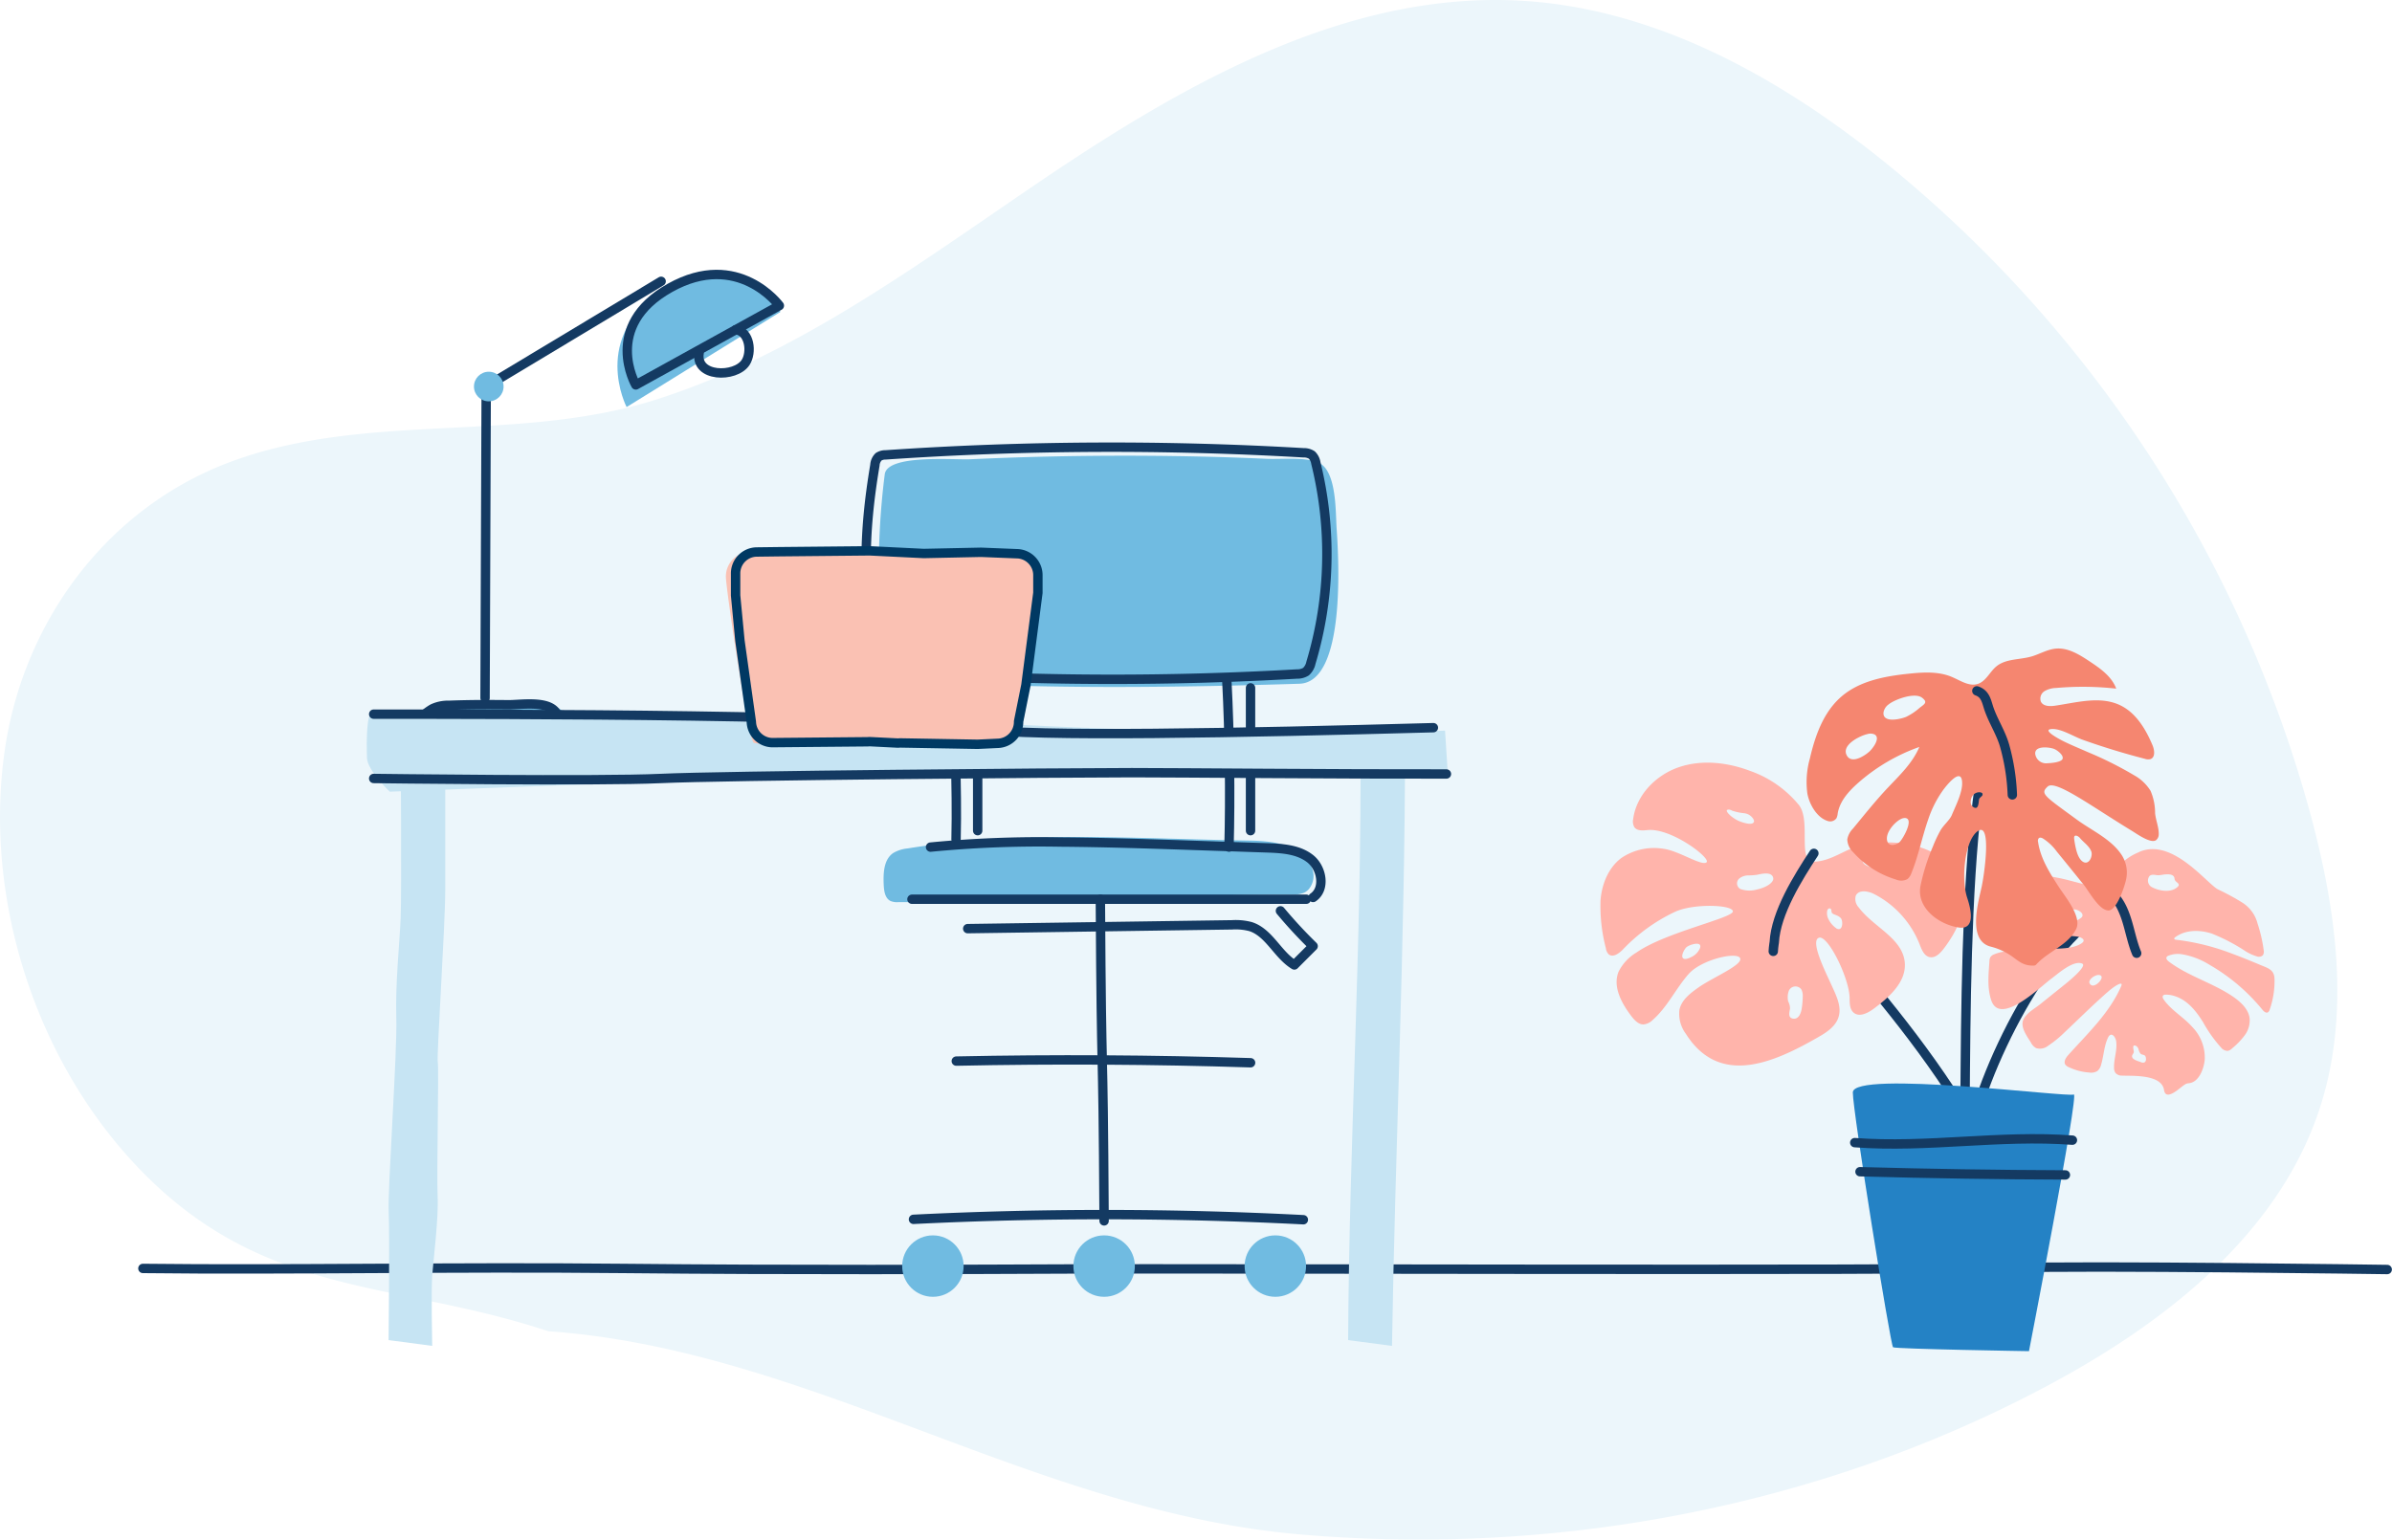 <svg xmlns="http://www.w3.org/2000/svg" width="509.615" height="328.104" viewBox="0 0 509.615 328.104">
  <g id="Group_30773" data-name="Group 30773" transform="translate(-89 -1146.896)">
    <g id="Group_30761" data-name="Group 30761" transform="translate(0 -103.104)">
      <path id="Background" d="M722.778-1060.675c-32.587-10.841-60.351-6.971-86.9-34.382-22.172-22.889-33.4-57.5-28.943-89.129,3.882-27.542,21.713-51.922,48.135-61.764,28.985-10.8,61.086-3.894,90.524-13.228,30.235-9.586,56.176-29.094,82.122-46.656,30.812-20.856,65.469-40.6,102.61-38.376,28.535,1.706,54.82,16.384,77.09,34.306a270.374,270.374,0,0,1,90.809,139.094c5.5,20.384,8.521,42.325,2.03,62.416-8.786,27.195-33.344,46.214-58.591,59.6-48.324,25.631-104.188,36.1-158.58,31.433-56.686-4.865-104.522-39.377-160.3-43.318" transform="translate(-516.966 2594.381)" fill="#ecf6fb"/>
      <path id="Path_10671" data-name="Path 10671" d="M659.17-651.828c30.639.367,65.921-.367,102.13,0s72.648.212,97.505.106,178.247.375,196.816-.212,81.7.336,81.7.336" transform="translate(-539.725 2172.146)" fill="none" stroke="#143a62" stroke-linecap="round" stroke-linejoin="round" stroke-width="2"/>
      <g id="Group_30751" data-name="Group 30751" transform="translate(273.535 1345.306)">
        <g id="Group_30748" data-name="Group 30748" transform="translate(3.707 83.062)">
          <path id="Path_10672" data-name="Path 10672" d="M1224.238-834.216a4.424,4.424,0,0,0,.746-4.271c-1.9-5.37-8.709-6-13.428-6.07-24.354-.381-48.727-2.221-72.834,1.682a7.271,7.271,0,0,0-3.06.987c-2.012,1.4-2.11,4.294-2,6.746.057,1.319.271,2.89,1.459,3.465a3.706,3.706,0,0,0,1.646.243c9.634-.053,19.148.119,28.838,0,18.332-.245,36.582-1.677,54.878-1.62a6.424,6.424,0,0,0,2.731-.389A3.119,3.119,0,0,0,1224.238-834.216Z" transform="translate(-1133.629 845.324)" fill="#70bbe1"/>
          <path id="Path_10673" data-name="Path 10673" d="M1236.233-831.281c2.673-1.813,1.9-6.3-.65-8.285s-6.014-2.177-9.242-2.288l-15.219-.518c-9.6-.327-19.219-.654-28.83-.721a239.651,239.651,0,0,0-27.557,1.08" transform="translate(-1144.722 844.173)" fill="none" stroke="#143a62" stroke-linecap="round" stroke-linejoin="round" stroke-width="2"/>
          <path id="Path_10674" data-name="Path 10674" d="M1146.373-817.353h84.008" transform="translate(-1140.327 830.622)" fill="none" stroke="#143a62" stroke-linecap="round" stroke-linejoin="round" stroke-width="2"/>
        </g>
        <path id="Path_10675" data-name="Path 10675" d="M1171.427-808.347l56.261-.809a12.6,12.6,0,0,1,3.961.364c4,1.253,5.782,6.01,9.366,8.182l4-4a98.564,98.564,0,0,1-6.963-7.527" transform="translate(-1149.789 910.944)" fill="none" stroke="#143a62" stroke-linecap="round" stroke-linejoin="round" stroke-width="2"/>
        <path id="Path_10676" data-name="Path 10676" d="M1230.993-817.356c.268,44.846.535,23.7.8,68.549" transform="translate(-1181.098 913.685)" fill="none" stroke="#143a62" stroke-linecap="round" stroke-linejoin="round" stroke-width="2"/>
        <path id="Path_10677" data-name="Path 10677" d="M1147.068-674.664a824.625,824.625,0,0,1,83.06.084" transform="translate(-1136.986 839.213)" fill="none" stroke="#143a62" stroke-linecap="round" stroke-linejoin="round" stroke-width="2"/>
        <path id="Path_10678" data-name="Path 10678" d="M1166.294-744.925q31.35-.652,62.7.353" transform="translate(-1147.091 875.75)" fill="none" stroke="#143a62" stroke-linecap="round" stroke-linejoin="round" stroke-width="2"/>
        <g id="Group_30749" data-name="Group 30749" transform="translate(0 0)">
          <path id="Path_10679" data-name="Path 10679" d="M1182.9-967.314c-14.495.02-28.985-.315-43.457-1.139-10.007-.569-7.8-14.209-7.991-21.367a158.819,158.819,0,0,1,1.239-22.792c.511-4.333,14.707-3.062,18.251-3.227q11.756-.549,23.526-.7,13.16-.165,26.32.142,6.58.161,13.154.459c3.235.148,7.818-.4,10.9.692,4.2,1.486,3.874,10.665,4.123,14.173.486,6.851,1.913,32.77-7.927,33.073C1208.308-967.605,1195.6-967.331,1182.9-967.314Z" transform="translate(-1128.733 1018.407)" fill="#70bbe1"/>
          <path id="Path_10680" data-name="Path 10680" d="M1177.824-970.956q-23.246-.016-46.456-1.605a2.825,2.825,0,0,1-1.655-.47,2.782,2.782,0,0,1-.744-1.4c-4.261-14.124-3.7-27.811-1.29-42.151a2.728,2.728,0,0,1,.788-1.793,2.711,2.711,0,0,1,1.5-.407,704.984,704.984,0,0,1,89.034-.444,3.053,3.053,0,0,1,1.762.474,3.009,3.009,0,0,1,.856,1.705,80.811,80.811,0,0,1-1.043,42.565,3.5,3.5,0,0,1-1.063,1.9,3.552,3.552,0,0,1-1.945.5Q1197.718-970.942,1177.824-970.956Z" transform="translate(-1125.815 1020.415)" fill="none" stroke="#143a62" stroke-linecap="round" stroke-linejoin="round" stroke-width="2"/>
        </g>
        <ellipse id="Ellipse_1" data-name="Ellipse 1" cx="6.545" cy="6.545" rx="6.545" ry="6.545" transform="translate(7.676 167.967)" fill="#70bbe1"/>
        <ellipse id="Ellipse_2" data-name="Ellipse 2" cx="6.545" cy="6.545" rx="6.545" ry="6.545" transform="translate(44.153 167.967)" fill="#70bbe1"/>
        <ellipse id="Ellipse_3" data-name="Ellipse 3" cx="6.545" cy="6.545" rx="6.545" ry="6.545" transform="translate(80.63 167.967)" fill="#70bbe1"/>
        <g id="Group_30750" data-name="Group 30750" transform="translate(18.703 48.406)">
          <path id="Path_10681" data-name="Path 10681" d="M1298.437-912.313v30.438" transform="translate(-1235.25 915.19)" fill="none" stroke="#143a62" stroke-linecap="round" stroke-linejoin="round" stroke-width="2"/>
          <path id="Path_10682" data-name="Path 10682" d="M1287.823-914.861c.577,11.149.741,23.988.448,35.148" transform="translate(-1229.671 916.529)" fill="none" stroke="#143a62" stroke-linecap="round" stroke-linejoin="round" stroke-width="2"/>
          <path id="Path_10683" data-name="Path 10683" d="M1175.9-917.826v33.053" transform="translate(-1170.843 918.087)" fill="none" stroke="#143a62" stroke-linecap="round" stroke-linejoin="round" stroke-width="2"/>
          <path id="Path_10684" data-name="Path 10684" d="M1165.24-918.377c0,12.184.737,23.432.449,35.148" transform="translate(-1165.24 918.377)" fill="none" stroke="#143a62" stroke-linecap="round" stroke-linejoin="round" stroke-width="2"/>
        </g>
      </g>
      <path id="Path_10685" data-name="Path 10685" d="M957.871-900.469a6.681,6.681,0,0,0-.993-2.906c-1.844-2.471-7.529-1.5-10.081-1.529-4.2-.043-8.4-.042-12.593.122a7.813,7.813,0,0,0-3.467.686c-1.461.794-4.5,3.213-2.985,3.888,2.836,1.26,14.375-.484,18.045,0a81.4,81.4,0,0,0,8.842.466" transform="translate(-747.958 2305.094)" fill="#70bbe1"/>
      <path id="Path_10686" data-name="Path 10686" d="M1016.07-1069.757l32.787-20.283s-9.368-14.338-24.981-4.546S1016.07-1069.757,1016.07-1069.757Z" transform="translate(-793.571 2406.505)" fill="#70bbe1"/>
      <path id="Path_10687" data-name="Path 10687" d="M992.176-1094.937l-35.124,21.114a4.8,4.8,0,0,0-1.6,1.307,4.826,4.826,0,0,0-.553,2.726q-.117,31.819-.235,63.638" transform="translate(-762.323 2404.891)" fill="none" stroke="#143a62" stroke-linecap="round" stroke-linejoin="round" stroke-width="2"/>
      <path id="Path_10688" data-name="Path 10688" d="M954.6-900.469a6.681,6.681,0,0,0-.993-2.906c-1.844-2.471-7.529-1.5-10.081-1.529-4.2-.043-8.4-.042-12.593.122a7.816,7.816,0,0,0-3.468.686c-1.461.794-4.5,3.213-2.984,3.888,2.836,1.26,14.374-.484,18.044,0a81.4,81.4,0,0,0,8.842.466" transform="translate(-746.238 2305.094)" fill="none" stroke="#143a62" stroke-linecap="round" stroke-linejoin="round" stroke-width="2"/>
      <path id="Path_10689" data-name="Path 10689" d="M1020.34-1074.474l30.587-16.9s-8.739-11.944-23.3-3.787S1020.34-1074.474,1020.34-1074.474Z" transform="translate(-795.884 2406.505)" fill="none" stroke="#143a62" stroke-linecap="round" stroke-linejoin="round" stroke-width="2"/>
      <ellipse id="Ellipse_4" data-name="Ellipse 4" cx="3.154" cy="3.154" rx="3.154" ry="3.154" transform="translate(189.978 1329.221)" fill="#70bbe1"/>
      <path id="Path_10690" data-name="Path 10690" d="M1050.747-1068.305c-.956,5.272,7.681,5.4,9.877,2.1,1.4-2.107.938-6.621-2.083-7" transform="translate(-812.785 2393.468)" fill="none" stroke="#143a62" stroke-linecap="round" stroke-linejoin="round" stroke-width="2"/>
      <g id="Group_30753" data-name="Group 30753" transform="translate(167.139 1401.879)">
        <path id="Path_10706" data-name="Path 10706" d="M913.915-888.155s.232,32,0,37.572-1.158,14.013-.926,21.276-1.854,36.335-1.622,41.29-.018,27.406-.018,27.406l9.285,1.231s-.232-11.718,0-14.916,1.39-12.349,1.159-17,.293-27.086.03-28.571,1.592-28.914,1.592-36.778v-31.514Z" transform="translate(-906.694 894.326)" fill="#c6e4f3"/>
        <path id="Path_10707" data-name="Path 10707" d="M1344.9-888.155c.308,42.544-2.4,84.994-2.627,127.543l9.347,1.232c.69-42.949,2.78-85.787,2.78-128.775Z" transform="translate(-1133.194 894.326)" fill="#c6e4f3"/>
        <path id="Path_10708" data-name="Path 10708" d="M1131.262-897.341c-9.245.434-31.545-.26-40.866-.08-39.229.757-78.23-4.035-117.445-2.733L902.7-901.162c-1.156,0-1.247,5.612-1.116,9.666.086,2.646,4.857,7.171,4.857,7.171l117.388-4.422c19.831-.659,39.255,1.3,59.087.681,12.771-.4,37.143-.092,48.939-.08" transform="translate(-901.536 901.162)" fill="#c6e4f3"/>
        <path id="Path_10709" data-name="Path 10709" d="M904.641-900.5c26.814,0,110.788,0,128.977,3.118,10.665,1.828,56.663.869,96.793-.237" transform="translate(-903.168 900.817)" fill="none" stroke="#143a62" stroke-linecap="round" stroke-linejoin="round" stroke-width="2"/>
        <path id="Path_10710" data-name="Path 10710" d="M1133.189-873.929c-22.56.049-56.727-.277-67.039-.277-14.343,0-87.3.616-100.4,1.239s-61.111-.005-61.111-.005" transform="translate(-903.168 886.994)" fill="none" stroke="#143a62" stroke-linecap="round" stroke-linejoin="round" stroke-width="2"/>
      </g>
      <g id="Group_30755" data-name="Group 30755" transform="translate(243.656 1367.392)">
        <path id="Path_10711" data-name="Path 10711" d="M1152.716-973.551a5.181,5.181,0,0,0-4.5,5.313c.1,3.065,4.763,34.226,5.906,35.249s50.593.715,52.943.715,4.7-3.576,5.006-8.583,5.62-29.629,1.839-31.673-31.162-1.124-35.249-1.124S1152.716-973.551,1152.716-973.551Z" transform="translate(-1148.218 973.86)" fill="#fac1b3"/>
        <g id="Group_30754" data-name="Group 30754" transform="translate(2.065 0)">
          <path id="Path_10712" data-name="Path 10712" d="M1155.926-937.4l-2.434-17.337-.921-9.618v-4.6a4.563,4.563,0,0,1,4.4-4.659l4.935-.062,19.029-.183c.083,0,.166,0,.25,0l11.369.558c.1,0,.2.006.3,0l11.91-.251q.161,0,.323.006l7.663.309a4.573,4.573,0,0,1,4.223,4.651v3.669l-2.549,19.651-1.563,7.764a4.572,4.572,0,0,1-4.254,4.653l-4.368.208c-.13.006-.26.006-.389,0l-15.936-.279a4.206,4.206,0,0,0-.708.028l-6.137-.31a4.3,4.3,0,0,1-.585.032l-20.168.181A4.553,4.553,0,0,1,1155.926-937.4Z" transform="translate(-1152.571 973.86)" fill="none" stroke="#003963" stroke-linecap="round" stroke-linejoin="round" stroke-width="2"/>
        </g>
      </g>
      <g id="Group_30760" data-name="Group 30760" transform="translate(429.933 1388.206)">
        <g id="Group_30759" data-name="Group 30759" transform="translate(0 0)">
          <g id="Group_30756" data-name="Group 30756">
            <path id="Path_10713" data-name="Path 10713" d="M1612.7-877.69c-8.577,24.184-5.078,95.9-7.077,107.027" transform="translate(-1528.705 892.494)" fill="none" stroke="#143a62" stroke-linecap="round" stroke-linejoin="round" stroke-width="2"/>
            <path id="Path_10714" data-name="Path 10714" d="M1584.416-729.636c-2.6-25.717-44.729-68.868-44.729-68.868" transform="translate(-1496.55 853.88)" fill="none" stroke="#143a62" stroke-linecap="round" stroke-linejoin="round" stroke-width="2"/>
            <path id="Path_10715" data-name="Path 10715" d="M1638.105-797.241c-11.919,4.334-27.307,33.808-29.907,50.568" transform="translate(-1529.959 853.265)" fill="none" stroke="#143a62" stroke-linecap="round" stroke-linejoin="round" stroke-width="2"/>
            <path id="Path_10716" data-name="Path 10716" d="M1532.66-832.358q-.081-.33-.183-.653c-3.022-9.483-17.089-10.911-24.811-7.2-2.066.994-4.348,2.208-6.7,2.208-3.525,0-.512-8.666-3.131-12.054a23.476,23.476,0,0,0-10.386-7.282c-4.839-1.832-10.294-2.466-15.193-.8s-9.07,5.919-9.744,11.049a2.417,2.417,0,0,0,.26,1.75c.6.824,1.835.7,2.851.6,5.031-.467,13.511,6,12.52,6.871s-5.924-2.445-9.079-2.865a12.417,12.417,0,0,0-9.1,1.966c-2.742,2.066-4.128,5.55-4.407,8.972a35.463,35.463,0,0,0,1.128,10.2,2.314,2.314,0,0,0,.595,1.319c.908.792,2.247-.177,3.078-1.05a37.188,37.188,0,0,1,10.99-7.954c3.949-1.871,12.337-1.563,12.407-.14s-14.392,4.469-20.531,8.77a9.965,9.965,0,0,0-3.824,4.1c-1.29,3.19.635,6.728,2.726,9.461.663.865,1.509,1.792,2.6,1.773a3.242,3.242,0,0,0,1.976-.982c3.108-2.733,4.886-6.662,7.624-9.765s10.3-4.808,10.966-3.379-5.883,4.142-8.825,6.214c-1.761,1.24-3.657,2.677-4.1,4.785a7.13,7.13,0,0,0,1.36,5.114c7.241,11.462,18.941,6.056,28.379.626,1.747-1,3.562-2.257,4.159-4.182.711-2.291-.53-4.671-1.52-6.855-1.269-2.8-4.587-9.371-2.665-10.048s6.539,8.737,6.547,12.913c0,1.1.028,2.364.875,3.065,1.225,1.012,3.038.061,4.31-.89,3.288-2.46,6.9-5.677,6.567-9.77-.424-5.218-6.686-7.581-9.813-11.78a2.618,2.618,0,0,1-.635-2.489c.589-1.337,2.574-1.041,3.878-.381a20.449,20.449,0,0,1,9.74,10.761c.429,1.112.945,2.436,2.108,2.692,1.182.261,2.226-.765,2.963-1.724C1531.473-823.1,1533.764-827.8,1532.66-832.358ZM1476.7-819.474a3.648,3.648,0,0,1-1.714,1.751c-.447.229-1.636.813-1.958.144-.271-.564.388-1.714.746-2.11a1.512,1.512,0,0,1,.352-.265C1475.112-820.532,1477.366-821.03,1476.7-819.474Zm6.734-28.183c-.269-.2-1.7-1.451-.529-1.449a1.8,1.8,0,0,1,.711.241,11.4,11.4,0,0,0,2.536.535,2.6,2.6,0,0,1,2.05,1.408.65.65,0,0,1,.04.4c-.28.994-2.746.048-3.264-.168A7.636,7.636,0,0,1,1483.429-847.657Zm5.413,15.593a5.713,5.713,0,0,1-3.5-.116,1.366,1.366,0,0,1-.127-2.316,3.124,3.124,0,0,1,1.8-.581,13.724,13.724,0,0,0,1.916-.139c.884-.185,3.107-.761,3.412.681C1492.533-833.622,1490.967-832.515,1488.842-832.064Zm9.787,22.964a17.7,17.7,0,0,1-.228,2.488c-.15.888-.61,2.179-1.749,2.067-1.285-.126-.833-1.411-.731-2.188a3.483,3.483,0,0,0-.382-1.493c-.015-.048-.028-.1-.039-.148a4.015,4.015,0,0,1,.1-1.909,1.538,1.538,0,0,1,2.78-.422A3.238,3.238,0,0,1,1498.629-809.1Zm7.908-14.564a.907.907,0,0,1-.85-.21,5.117,5.117,0,0,1-1.294-1.385,5.117,5.117,0,0,1-.278-.492,2.732,2.732,0,0,1-.281-1.72.856.856,0,0,1,.213-.456.4.4,0,0,1,.467-.083c.446.27-.028.853.641,1.161.585.27,1.343.444,1.693,1.038C1507.134-825.322,1507.181-823.946,1506.536-823.663Zm9.842-12.919a6.417,6.417,0,0,1-2.089.037c-.695-.1-3.208-.655-2.848-1.805a1.4,1.4,0,0,1,.537-.651c.988-.749,1.945-1.114,3.051-.379a9.135,9.135,0,0,0,1.511.993,3.557,3.557,0,0,1,.725.313C1518.249-837.385,1516.985-836.7,1516.379-836.582Z" transform="translate(-1455.496 883.43)" fill="#ffb4ab"/>
            <path id="Path_10717" data-name="Path 10717" d="M1673.617-798.476c-1.925-.812-3.859-1.605-5.82-2.328a49.18,49.18,0,0,0-12.115-3.029c-.145-.014-.324-.055-.358-.2s.084-.241.189-.32c2.176-1.637,5.227-1.636,7.814-.789a39.464,39.464,0,0,1,7.218,3.783,9.714,9.714,0,0,0,2.327,1.058,1.29,1.29,0,0,0,1.3-.191,1.383,1.383,0,0,0,.206-1.072,30.444,30.444,0,0,0-1.3-5.687,7.486,7.486,0,0,0-3.207-4.464,50.6,50.6,0,0,0-5.241-2.849c-2.434-1.276-9.975-11.365-17.053-7.838a11.733,11.733,0,0,0-5.442,4.7,4.144,4.144,0,0,1-2.419,2.238,5.664,5.664,0,0,1-2.746-.012c-2.248-.458-4.433-1.2-6.691-1.6a12.078,12.078,0,0,0-6.773.428c-2.626,1.1-4.475,3.475-6.043,5.851a28.446,28.446,0,0,0-2.693,4.884c-.284.7-.469,1.631.124,2.1a1.685,1.685,0,0,0,1.016.266,22.005,22.005,0,0,0,4.269-.517,51.594,51.594,0,0,1,14.351-.461c.8.087,2.2.669,1.051,1.449-1.906,1.3-5.156,1.1-7.351,1.2-2.916.128-5.844.128-8.742.524a9.169,9.169,0,0,0-2.58.65,1.63,1.63,0,0,0-.778.611,1.869,1.869,0,0,0-.183.814c-.187,2.754-.511,5.656.378,8.327,1.876,5.638,10.51-2.9,12.759-4.544,1.339-.979,4.724-4.075,6.627-3.249,1.206.523-3.384,4.18-3.667,4.407l-1.813,1.455-3.486,2.8c-1.171.94-2.7,1.729-3.47,3.073-.937,1.637.654,3.687,1.5,5.078a2.884,2.884,0,0,0,1.11,1.189,2.764,2.764,0,0,0,2.547-.484,24.323,24.323,0,0,0,3.692-3.037c2.031-1.906,4.018-3.857,6.053-5.757,1-.929,2-1.848,3.031-2.742a16.1,16.1,0,0,1,1.447-1.12c.273-.188,1.843-1.177,1.369-.08-2.458,5.7-7.129,10.074-11.274,14.69-.521.58-1.06,1.423-.624,2.069a1.669,1.669,0,0,0,.706.518,12.26,12.26,0,0,0,4.4,1.154,2.561,2.561,0,0,0,1.7-.319,2.53,2.53,0,0,0,.816-1.39c.558-1.885.611-3.926,1.448-5.705.656-1.394,1.607-.259,1.752.754.267,1.877-.511,3.757-.453,5.652a1.887,1.887,0,0,0,.288,1.075,1.8,1.8,0,0,0,1.413.586c2.4.091,8.437-.282,8.947,3.068.263,1.73,1.8.786,2.7.142.6-.427,1.149-.934,1.771-1.327.476-.3.748-.206,1.217-.331,1.9-.51,2.787-3.129,2.98-4.866a9.328,9.328,0,0,0-2.68-7.082c-1.856-2.1-4.415-3.482-6.042-5.791-.185-.263-.353-.635-.146-.881a.717.717,0,0,1,.545-.185,5.963,5.963,0,0,1,1.95.317c2.745.874,4.54,3.195,6.015,5.541a28.942,28.942,0,0,0,3.867,5.447,1.784,1.784,0,0,0,1.432.676,1.91,1.91,0,0,0,.891-.53,15.63,15.63,0,0,0,2.728-2.838,5.261,5.261,0,0,0,.989-3.724c-.372-2.271-2.625-3.937-4.452-5.069-4.117-2.55-8.908-3.962-12.766-6.889-.3-.226-.622-.59-.453-.924a.75.75,0,0,1,.389-.306,5.457,5.457,0,0,1,2.928-.3,16.117,16.117,0,0,1,5.8,2.222,40.858,40.858,0,0,1,11.305,9.6c.3.366.768.776,1.174.538a.972.972,0,0,0,.362-.554,18.408,18.408,0,0,0,1.034-6.583C1676.621-797.495,1675.212-797.8,1673.617-798.476Zm-37.91-10.288a1.082,1.082,0,0,1-.421.394,7.766,7.766,0,0,1-2.606,1.134c-.849.169-2.615.248-2.968-.781a1.515,1.515,0,0,1,.444-1.412c.5-.509,1.482-.218,2.139-.425a7.232,7.232,0,0,1,1.672-.446C1634.571-810.34,1636.13-809.608,1635.707-808.765Zm1.907,14.588c-1.209-.834.743-2.212,1.627-2.148C1640.972-796.2,1638.589-793.5,1637.614-794.177ZM1649-777.7a.913.913,0,0,1-.772-.041c-.654-.247-2.152-.593-1.86-1.458.086-.256.352-.481.34-.774-.006-.135-.086-.439-.116-.721-.046-.429.019-.81.621-.488a1.254,1.254,0,0,1,.517.762,2.149,2.149,0,0,0,.395.849c.293.31.787.174,1.022.532a1.123,1.123,0,0,1,.149.589A.813.813,0,0,1,1649-777.7Zm1.391-37.43a1.605,1.605,0,0,1-.356-2.266c.531-.509,1.293-.171,1.921-.182.469-.009.941-.14,1.409-.175.748-.056,1.947-.091,2.017.922.039.565.714.809.875,1.155.1.209.007.453-.518.828C1654.272-813.8,1651.83-814.3,1650.395-815.128Z" transform="translate(-1533.03 865.895)" fill="#ffb4ab"/>
            <path id="Path_10718" data-name="Path 10718" d="M1536.091-821.391c-3.358,5.13-8.107,12.674-8.44,18.967-.018.109-.039.241-.058.372-.077.527-.129,1.045-.156,1.549" transform="translate(-1490.577 865.041)" fill="none" stroke="#143a62" stroke-linecap="round" stroke-linejoin="round" stroke-width="2"/>
            <path id="Path_10719" data-name="Path 10719" d="M1661.427-813.011a37.375,37.375,0,0,1,2.544,3.29c.12.173.244.352.373.526,4.03,3.242,4.03,8.856,5.856,13.179" transform="translate(-1555.915 860.954)" fill="none" stroke="#143a62" stroke-linecap="round" stroke-linejoin="round" stroke-width="2"/>
            <path id="Path_10720" data-name="Path 10720" d="M1615.515-871.535a11.837,11.837,0,0,0-.966-4.717,9.51,9.51,0,0,0-3.493-3.315,77.139,77.139,0,0,0-9.912-4.956c-1.739-.778-3.511-1.485-5.216-2.336-.682-.341-4.991-2.583-2.179-2.573,1.921.007,4.531,1.655,6.352,2.3q6.516,2.322,13.223,4.049a2.115,2.115,0,0,0,1.206.068c1.061-.368.871-1.92.437-2.955-1.455-3.462-3.544-6.944-6.941-8.547-4.25-2.006-9.214-.55-13.865.125-1.1.159-2.486.129-2.977-.865a1.879,1.879,0,0,1,.794-2.252,5.186,5.186,0,0,1,2.49-.669,64.5,64.5,0,0,1,12.769.146c-.96-2.606-3.41-4.314-5.727-5.847-2.168-1.435-4.568-2.926-7.157-2.684-1.828.172-3.457,1.192-5.223,1.693-2.5.709-5.4.439-7.413,2.081-1.421,1.162-2.208,3.166-3.951,3.742-1.871.62-3.747-.721-5.563-1.486-2.676-1.128-5.685-1.022-8.586-.741l-.454.045c-5.145.528-10.547,1.506-14.467,4.88-3.809,3.278-5.6,8.3-6.727,13.2a18.4,18.4,0,0,0-.528,7.519c.423,2.216,1.963,5.022,4.262,5.781a1.643,1.643,0,0,0,1.921-.558,2.908,2.908,0,0,0,.271-1.018c.43-2.6,2.308-4.7,4.277-6.449a39.807,39.807,0,0,1,13.118-7.733c-1.422,3.381-4.12,5.955-6.6,8.568-2.656,2.8-5.081,5.852-7.537,8.827a4.345,4.345,0,0,0-1.214,2.317,3.962,3.962,0,0,0,1.278,2.747,19.846,19.846,0,0,0,9.088,5.791,2.818,2.818,0,0,0,2.471-.1,2.845,2.845,0,0,0,.826-1.269c1.5-3.671,2.245-7.606,3.55-11.351a23.5,23.5,0,0,1,3.243-6.4c.651-.87,3.563-4.581,3.969-2.012.347,2.194-1.317,5.371-2.141,7.368-.449,1.088-1.8,2.192-2.416,3.275a27.306,27.306,0,0,0-1.641,3.49,43.294,43.294,0,0,0-2.648,8.447c-.816,4.649,3.916,8.122,8.123,8.774,3.786.587,2.563-4.159,1.858-6.278-1.4-4.217-.493-12.508,2.324-14.312s1.409,8.776.742,11.928-3.146,11.471,1.948,12.749a13.6,13.6,0,0,1,4.793,2.274c1.454,1.07,2.345,1.794,4.3,1.762a.905.905,0,0,0,.359-.058.977.977,0,0,0,.3-.25c2.515-2.748,6.76-4.061,8.439-7.505,1.257-2.582-2.387-6.916-3.682-8.921-1.918-2.971-3.92-6.054-4.441-9.626a.849.849,0,0,1,.176-.81c.244-.19.6-.068.869.083a10.976,10.976,0,0,1,2.968,2.816q2.9,3.544,5.765,7.112c1.092,1.355,3.244,5.416,5.235,5.412,1.759,0,3.481-5.226,3.758-6.682a6.888,6.888,0,0,0-1.045-5.273c-2.238-3.309-6.346-5.118-9.483-7.419-6.922-5.076-7.853-5.5-6.2-7.032s9.318,4.2,18.016,9.477c.928.562,3.948,2.75,5.077,1.945a1.559,1.559,0,0,0,.576-1.206C1616.357-868.409,1615.64-870.032,1615.515-871.535Zm-54.484,6.239c-.8.642-2.221.952-2.575-.216-.515-1.7,1.5-4.01,2.833-4.694a1.948,1.948,0,0,1,.9-.26.991.991,0,0,1,.422.088C1563.941-869.739,1561.664-865.8,1561.032-865.3Zm-6.347-19.368c-.925.86-3.38,2.48-4.57,1.254a1.513,1.513,0,0,1-.178-.219c-1.547-2.331,2.773-4.411,4.363-4.737a2.116,2.116,0,0,1,1.439.09C1557.1-887.525,1555.363-885.3,1554.685-884.664Zm10.683-9.293a12.582,12.582,0,0,1-2.938,1.96c-1,.4-4.251,1.215-4.727-.371a1.565,1.565,0,0,1-.055-.528,2.621,2.621,0,0,1,1.09-1.771c1.26-1.041,5.531-2.638,7.118-1.44C1567.164-895.113,1566.39-894.75,1565.368-893.957Zm12.643,19.548c-.11.649-.086,2.514-1.379,1.5-.694-.546-.37-1.876.075-2.4a1.724,1.724,0,0,1,1.627-.615.834.834,0,0,1,.218.078.428.428,0,0,1,.207.215C1578.945-875.163,1578.1-874.906,1578.011-874.409Zm21.495,8.211c.761.923,2.056,1.746,2.439,2.929.317.979-.53,2.944-1.827,2.114-1.108-.709-1.5-2.8-1.713-3.98q-.086-.475-.133-.957C1598.171-867.115,1599.129-866.655,1599.505-866.2Zm-3.716-16.84c-.293.719-2.568.889-3.192.9a2.33,2.33,0,0,1-2.609-1.917,1.13,1.13,0,0,1,.135-.767c.623-1.01,3.028-.7,3.9-.354C1594.6-884.95,1596.127-883.864,1595.79-883.038Z" transform="translate(-1497.307 906.584)" fill="#f58670"/>
            <path id="Path_10721" data-name="Path 10721" d="M1612.093-888.964c1.929.678,2.046,2.329,2.641,3.993.97,2.709,2.546,5.044,3.318,7.849a45.122,45.122,0,0,1,1.6,10.325" transform="translate(-1531.858 897.992)" fill="none" stroke="#143a62" stroke-linecap="round" stroke-linejoin="round" stroke-width="2"/>
          </g>
          <g id="Group_30758" data-name="Group 30758" transform="translate(53.812 92.703)">
            <g id="Group_30757" data-name="Group 30757">
              <path id="Path_10722" data-name="Path 10722" d="M1560.524-723.761c.05-4.8,46.074,1.127,47.058.448,1.3-.895-9.834,56.2-9.529,54.7,0,0-28.43-.458-28.963-.835s-8.607-50.446-8.567-54.316" transform="translate(-1560.524 725.653)" fill="#2482c5"/>
            </g>
            <path id="Path_10723" data-name="Path 10723" d="M1561.323-701.838c15.458,1.164,30.916-1.693,46.374-.529" transform="translate(-1560.913 714.437)" fill="none" stroke="#143a62" stroke-linecap="round" stroke-linejoin="round" stroke-width="2"/>
            <path id="Path_10724" data-name="Path 10724" d="M1563.5-688.971q21.877.613,43.764.689" transform="translate(-1561.973 707.766)" fill="none" stroke="#143a62" stroke-linecap="round" stroke-linejoin="round" stroke-width="2"/>
          </g>
        </g>
      </g>
    </g>
  </g>
</svg>
